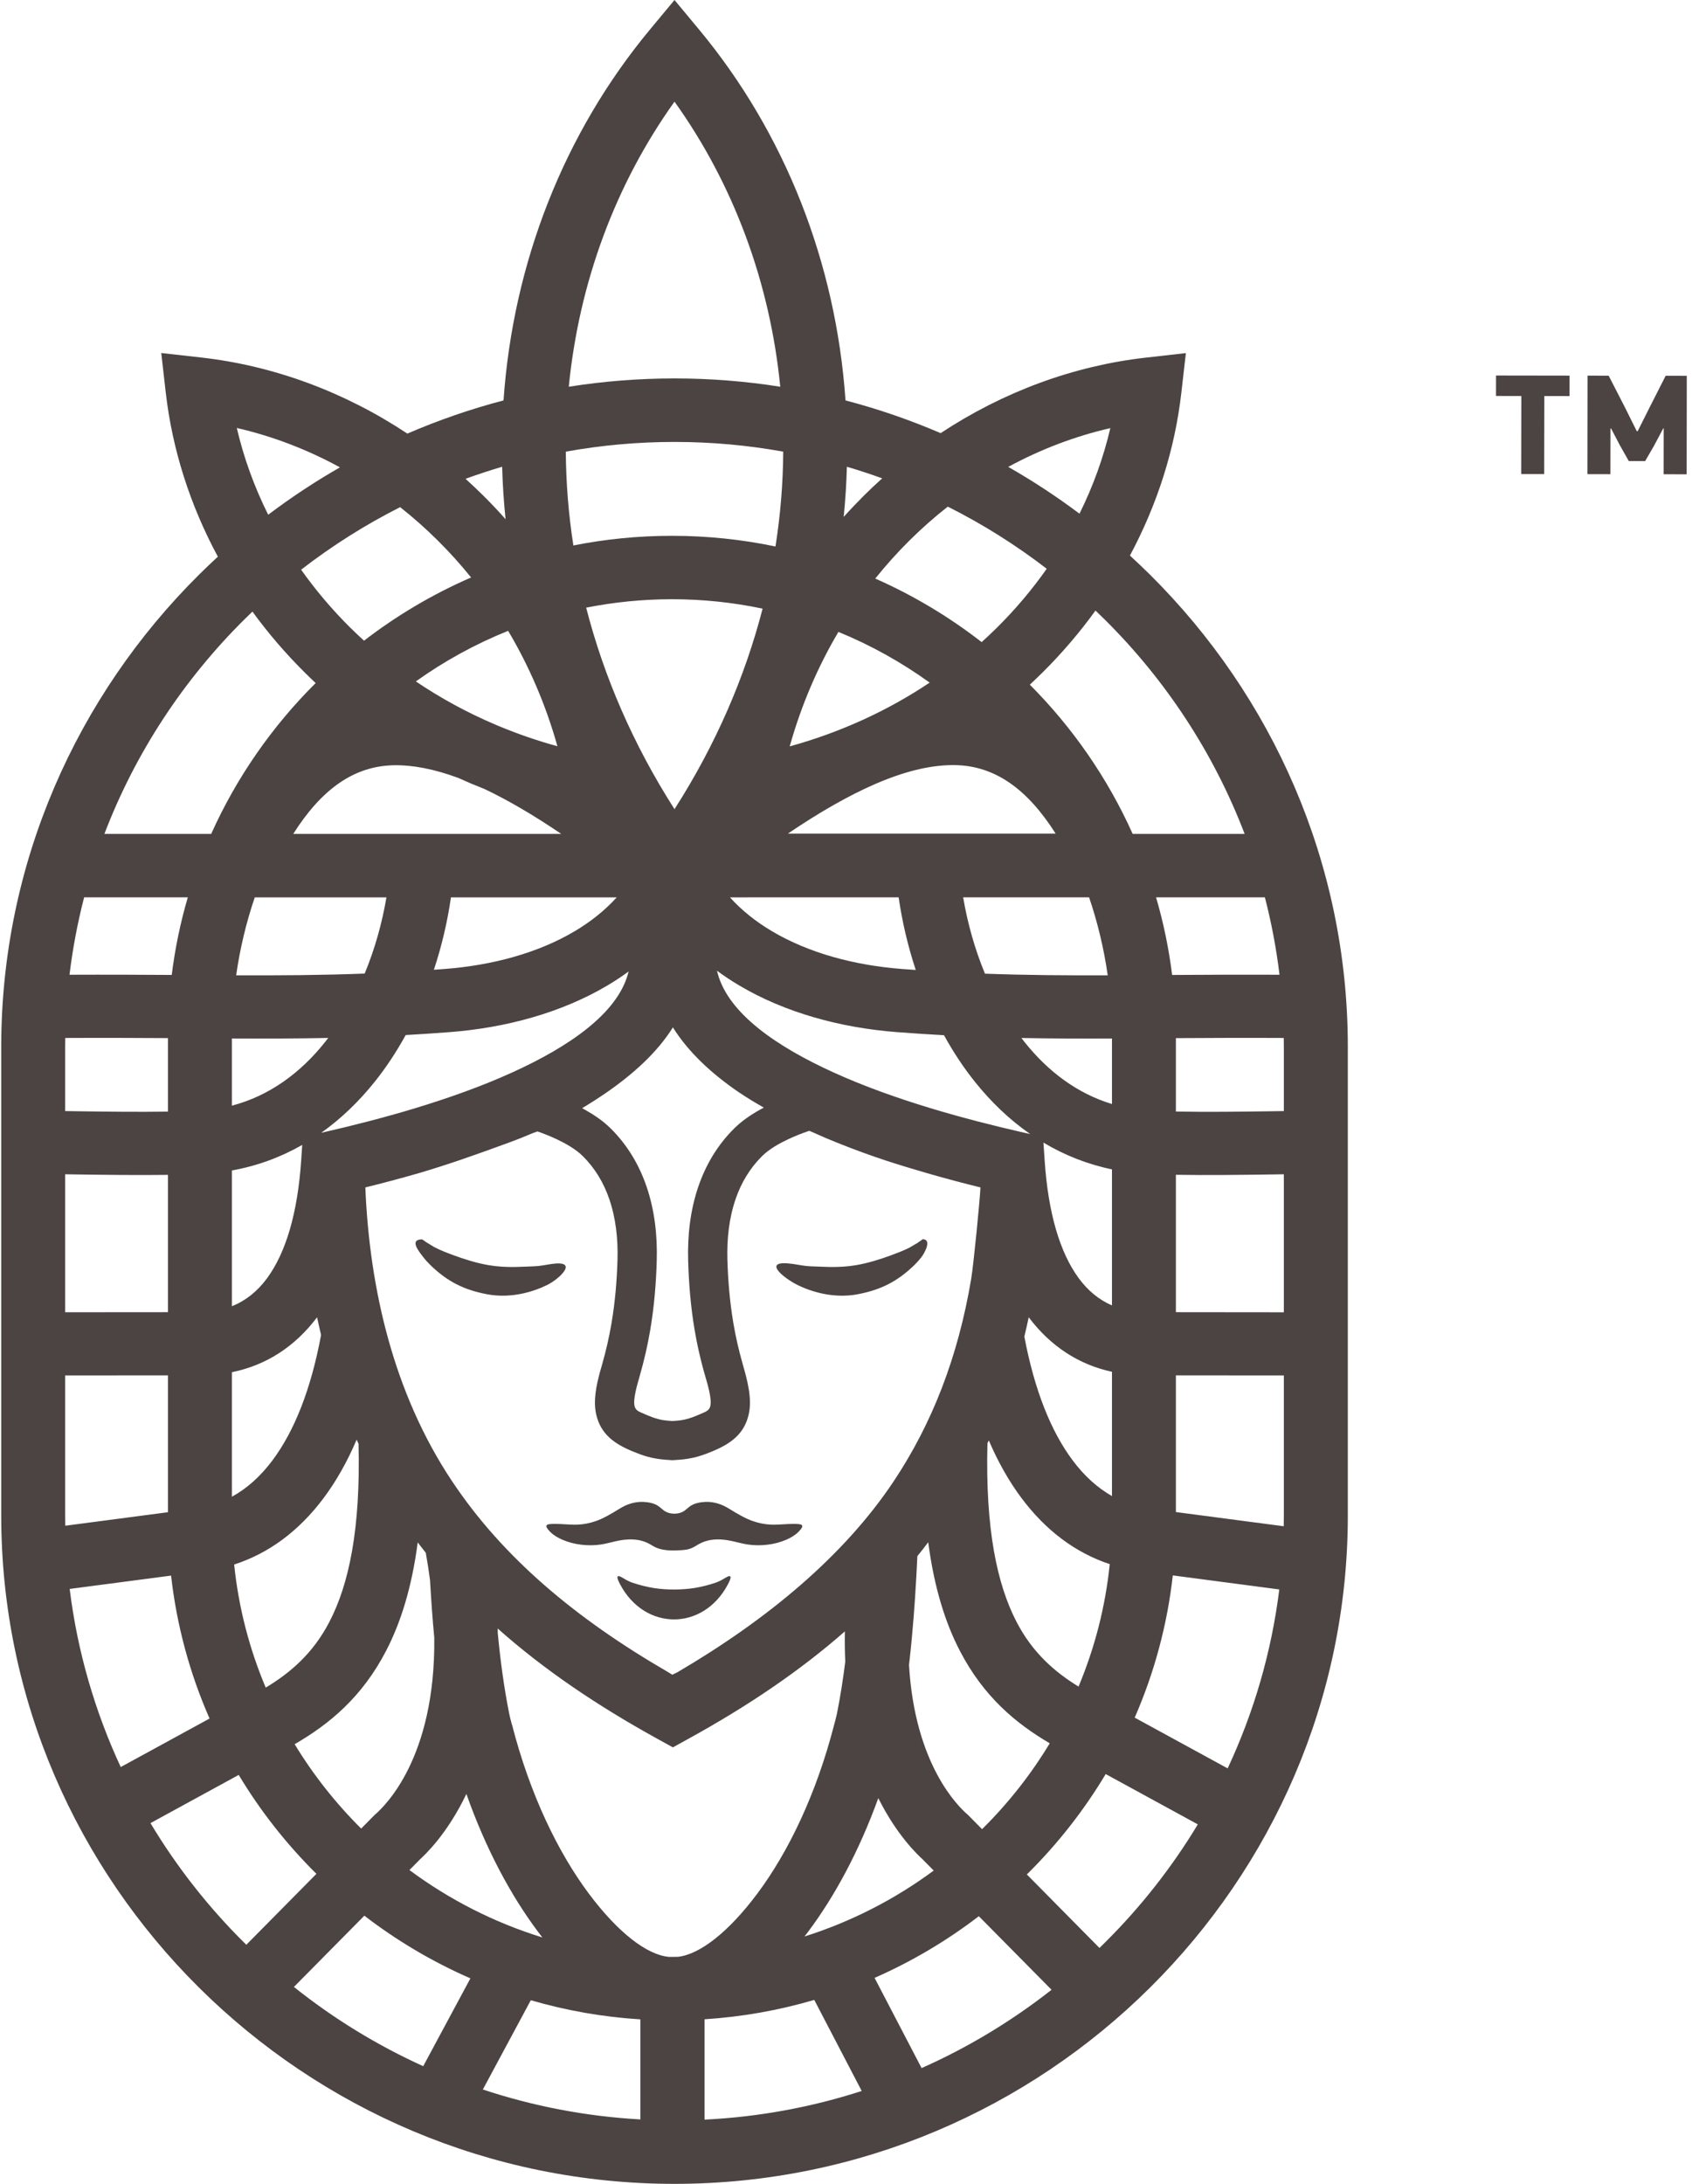 <svg width="62" height="80" viewBox="0 0 62 80" fill="none" xmlns="http://www.w3.org/2000/svg">
<path fill-rule="evenodd" clip-rule="evenodd" d="M56.589 14.508L56.584 17.367L55.741 17.366L55.746 14.507L54.818 14.505L54.819 13.756L57.512 13.76L57.511 14.509L56.589 14.508ZM60.947 15.692L60.602 16.341L60.283 16.891L59.684 16.89L59.361 16.319L59.034 15.695H59.013L59.01 17.371L58.167 17.369L58.172 13.761L58.946 13.762L59.549 14.936L59.977 15.796L60.009 15.796L60.456 14.906L61.035 13.765L61.809 13.767L61.804 17.375L60.961 17.373L60.963 15.692H60.947Z" fill="#4C4442"/>
<path fill-rule="evenodd" clip-rule="evenodd" d="M2.547 35.707C3.918 35.701 5.149 35.707 6.293 35.714C6.414 34.741 6.612 33.791 6.882 32.871H3.083C2.844 33.795 2.664 34.742 2.547 35.707ZM8.497 40.503C9.878 40.141 11.007 39.298 11.886 38.204C11.934 38.144 11.981 38.083 12.028 38.022C10.868 38.046 9.717 38.047 8.497 38.042V40.503ZM2.388 40.701C2.545 40.703 2.708 40.706 2.876 40.708C3.869 40.722 5.066 40.738 6.155 40.721V38.028C5.007 38.021 3.77 38.016 2.391 38.023C2.389 38.13 2.388 38.238 2.388 38.345V40.701ZM11.771 41.497L11.941 41.458C13.845 41.02 16.496 40.319 18.766 39.288C20.855 38.339 22.609 37.135 23.013 35.67L23.035 35.587C22.787 35.769 22.529 35.939 22.261 36.098C20.579 37.097 18.537 37.653 16.465 37.81C15.915 37.852 15.384 37.887 14.866 37.916C14.529 38.528 14.147 39.11 13.715 39.647C13.148 40.352 12.5 40.98 11.771 41.497ZM8.497 47.851C8.999 47.65 9.432 47.307 9.786 46.825C10.469 45.895 10.904 44.457 11.036 42.511L11.074 41.941C10.297 42.385 9.439 42.708 8.497 42.877V47.851ZM2.388 48.071L6.155 48.068V43.038C5.055 43.053 3.851 43.037 2.849 43.023L2.388 43.016V48.071ZM43.088 40.718C44.232 40.741 45.52 40.723 46.577 40.708L47.044 40.701V38.346C47.044 38.238 47.043 38.13 47.041 38.023C45.587 38.015 44.289 38.022 43.088 38.029V40.718ZM37.427 38.024C37.474 38.085 37.52 38.145 37.568 38.204C38.402 39.242 39.461 40.054 40.746 40.443V38.043C39.602 38.047 38.518 38.045 37.427 38.024ZM37.751 41.544C36.993 41.019 36.323 40.374 35.738 39.647C35.308 39.112 34.926 38.532 34.591 37.922C34.038 37.892 33.47 37.855 32.881 37.81C30.809 37.653 28.767 37.097 27.085 36.098C26.803 35.931 26.532 35.751 26.272 35.559C26.282 35.596 26.291 35.632 26.301 35.67C26.705 37.135 28.46 38.339 30.548 39.288C32.819 40.32 35.47 41.02 37.373 41.458L37.751 41.544ZM40.746 42.837C39.828 42.646 38.992 42.309 38.235 41.856L38.279 42.511C38.41 44.457 38.845 45.895 39.529 46.825C39.866 47.284 40.275 47.616 40.746 47.821V42.837ZM47.044 43.016L46.604 43.023C45.538 43.037 44.243 43.056 43.088 43.035V48.068L47.044 48.072V43.016ZM8.497 54.829C9.045 54.529 9.546 54.084 9.987 53.492C10.784 52.426 11.395 50.898 11.765 48.902C11.714 48.689 11.665 48.473 11.619 48.255C10.798 49.342 9.744 50.014 8.497 50.267V54.829ZM2.392 55.891L6.155 55.396V50.383L2.388 50.386V55.517C2.388 55.642 2.39 55.767 2.392 55.891ZM43.088 55.39L47.04 55.91C47.042 55.779 47.044 55.649 47.044 55.517V50.386L43.088 50.383V55.39ZM37.535 48.961C37.906 50.928 38.513 52.436 39.302 53.492C39.731 54.067 40.216 54.504 40.746 54.804V50.252C39.531 49.989 38.501 49.322 37.695 48.255C37.645 48.493 37.592 48.728 37.535 48.961ZM9.737 61.821C10.637 61.28 11.469 60.57 12.069 59.415C12.786 58.038 13.216 56.012 13.138 52.889C13.114 52.839 13.091 52.788 13.068 52.738C12.722 53.551 12.317 54.263 11.863 54.871C10.95 56.093 9.841 56.906 8.58 57.312C8.743 58.893 9.14 60.407 9.737 61.821ZM4.424 64.731L7.679 62.954C6.96 61.317 6.476 59.557 6.269 57.718L2.553 58.206C2.837 60.506 3.481 62.7 4.424 64.731ZM41.579 62.921L44.985 64.78C45.939 62.741 46.589 60.537 46.877 58.225L42.975 57.711C42.77 59.541 42.29 61.291 41.579 62.921ZM36.183 52.875C36.103 56.006 36.534 58.036 37.25 59.415C37.837 60.544 38.645 61.247 39.521 61.783C40.111 60.376 40.504 58.869 40.664 57.298C39.422 56.886 38.328 56.079 37.426 54.871C36.977 54.27 36.577 53.568 36.233 52.766L36.183 52.875ZM9.026 71.241L11.595 68.643L11.579 68.627C10.492 67.549 9.538 66.337 8.747 65.019L5.514 66.785C6.473 68.384 7.628 69.855 8.948 71.165C8.974 71.19 9 71.215 9.026 71.241ZM37.626 68.665L40.288 71.358C40.354 71.293 40.419 71.229 40.484 71.165C41.791 69.868 42.938 68.413 43.892 66.831L40.516 64.988C39.72 66.317 38.761 67.54 37.665 68.627L37.626 68.665ZM15.508 75.689L17.237 72.472C15.845 71.864 14.54 71.09 13.351 70.176L10.77 72.786C12.214 73.939 13.805 74.917 15.508 75.689ZM32.047 72.454L33.77 75.759C35.48 74.999 37.078 74.032 38.532 72.89L35.867 70.195C34.696 71.093 33.414 71.854 32.047 72.454ZM25.816 73.971V77.647C27.815 77.55 29.747 77.188 31.576 76.597L29.837 73.261C28.549 73.64 27.203 73.882 25.816 73.971ZM23.465 77.639V73.974C22.08 73.888 20.736 73.648 19.45 73.273L17.693 76.543C19.525 77.151 21.46 77.528 23.465 77.639ZM21.479 22.26C22.122 24.765 23.19 27.256 24.716 29.642C26.235 27.268 27.3 24.789 27.944 22.296C26.871 22.07 25.76 21.951 24.622 21.951C23.547 21.951 22.496 22.058 21.479 22.26ZM20.733 16.545C20.74 17.682 20.831 18.83 21.01 19.982C22.179 19.749 23.387 19.628 24.622 19.628C25.921 19.628 27.191 19.763 28.416 20.019C28.599 18.855 28.693 17.694 28.7 16.545C27.406 16.311 26.075 16.189 24.716 16.189C23.358 16.189 22.026 16.311 20.733 16.545ZM17.059 17.54C17.277 17.737 17.491 17.939 17.702 18.148C17.985 18.428 18.259 18.719 18.526 19.02C18.459 18.378 18.418 17.736 18.4 17.098C17.948 17.232 17.5 17.379 17.059 17.54ZM11.165 24.634C10.461 23.936 9.821 23.189 9.25 22.404C9.149 22.502 9.048 22.599 8.948 22.698C6.722 24.907 4.96 27.577 3.826 30.547H7.739C8.669 28.477 9.973 26.606 11.567 25.022C11.431 24.895 11.297 24.765 11.165 24.634ZM15.238 24.962C16.139 25.571 17.117 26.105 18.164 26.55L18.207 26.568C18.915 26.867 19.656 27.125 20.426 27.337C19.996 25.805 19.381 24.389 18.62 23.109C17.414 23.593 16.28 24.217 15.238 24.962ZM11.034 20.869C11.562 21.615 12.162 22.324 12.827 22.985C12.994 23.149 13.164 23.311 13.339 23.47C14.539 22.546 15.855 21.766 17.262 21.154C16.877 20.676 16.468 20.223 16.039 19.798C15.6 19.362 15.14 18.955 14.663 18.578C13.378 19.227 12.163 19.996 11.034 20.869ZM8.677 15.678C8.931 16.769 9.318 17.836 9.827 18.856C10.664 18.224 11.542 17.644 12.457 17.12C11.256 16.465 9.984 15.978 8.677 15.678ZM30.722 23.148C29.97 24.42 29.363 25.823 28.937 27.342C30.836 26.817 32.557 26.016 34.066 25.006C33.035 24.262 31.914 23.636 30.722 23.148ZM39.556 18.818C40.055 17.811 40.435 16.759 40.686 15.683C39.393 15.979 38.134 16.458 36.945 17.103C37.853 17.621 38.725 18.194 39.556 18.818ZM36.535 22.989C37.212 22.317 37.821 21.595 38.355 20.835C37.227 19.967 36.014 19.203 34.73 18.559C34.242 18.942 33.772 19.357 33.323 19.802C32.884 20.238 32.466 20.702 32.072 21.194C33.471 21.811 34.779 22.596 35.971 23.522C36.164 23.348 36.352 23.17 36.535 22.989ZM30.915 18.936C31.157 18.666 31.406 18.405 31.661 18.151C31.878 17.936 32.1 17.726 32.327 17.523C31.901 17.369 31.47 17.227 31.032 17.098C31.016 17.708 30.977 18.321 30.915 18.936ZM40.142 22.366C39.564 23.167 38.914 23.928 38.197 24.639C38.046 24.788 37.892 24.936 37.736 25.081C39.303 26.652 40.586 28.502 41.504 30.547H45.607C44.472 27.577 42.711 24.907 40.484 22.698C40.372 22.586 40.258 22.476 40.142 22.366ZM43.288 14.386C43.052 16.457 42.407 18.479 41.404 20.351C41.654 20.581 41.9 20.815 42.142 21.054C46.613 25.491 49.388 31.612 49.388 38.345V55.517C49.388 62.251 46.613 68.372 42.142 72.809C37.671 77.246 31.503 80 24.716 80C17.93 80 11.762 77.246 7.291 72.809C2.82 68.372 0.045 62.251 0.045 55.517V38.345C0.045 31.612 2.82 25.491 7.291 21.054C7.518 20.829 7.748 20.609 7.983 20.393C6.967 18.508 6.313 16.469 6.074 14.381L5.909 12.932L7.37 13.096C10.04 13.397 12.632 14.361 14.927 15.884C16.06 15.394 17.238 14.986 18.451 14.668C18.801 9.623 20.671 4.871 23.815 1.084L24.716 0L25.617 1.084C28.762 4.871 30.632 9.623 30.982 14.668C32.181 14.982 33.346 15.385 34.468 15.867C36.755 14.356 39.334 13.4 41.993 13.1L43.454 12.935L43.288 14.386ZM30.606 63.039C30.619 62.987 30.633 62.936 30.65 62.86C30.623 62.966 30.568 63.19 30.606 63.043V63.039ZM18.24 59.828C18.335 60.829 18.466 61.804 18.653 62.746C18.679 62.878 18.701 62.965 18.725 63.052L18.753 63.161L18.758 63.165C19.419 65.744 20.455 67.87 21.586 69.38C22.641 70.787 23.701 71.613 24.511 71.685C24.548 71.685 24.585 71.685 24.622 71.685C24.69 71.685 24.757 71.685 24.825 71.684C25.633 71.607 26.69 70.782 27.741 69.38C28.872 67.87 29.908 65.744 30.57 63.165H30.571L30.655 62.834L30.675 62.741L30.675 62.742C30.796 62.13 30.894 61.505 30.973 60.867C30.957 60.513 30.951 60.145 30.959 59.761C29.303 61.215 27.387 62.507 25.224 63.697L24.657 64.01L24.09 63.697C21.876 62.478 19.919 61.153 18.237 59.656C18.239 59.714 18.24 59.771 18.24 59.828ZM15.913 59.991C15.848 59.3 15.798 58.598 15.758 57.889C15.715 57.564 15.664 57.23 15.602 56.883C15.502 56.757 15.403 56.63 15.306 56.502C15.09 58.156 14.682 59.445 14.146 60.477C13.264 62.174 12.07 63.157 10.797 63.894C11.482 65.021 12.301 66.058 13.234 66.984H13.235L13.705 66.508C13.741 66.472 13.756 66.459 13.776 66.439H13.781C14.061 66.182 15.962 64.436 15.913 59.991ZM19.874 70.973C19.819 70.903 19.765 70.832 19.71 70.759C18.72 69.437 17.799 67.727 17.09 65.716C16.384 67.192 15.576 67.941 15.369 68.132L15.37 68.133L15.367 68.136L15.367 68.136C15.373 68.131 15.386 68.117 15.37 68.133L15.369 68.132L15.366 68.135L15.367 68.136L15.003 68.504C16.459 69.584 18.103 70.427 19.874 70.973ZM32.183 65.869C31.481 67.813 30.581 69.471 29.616 70.759C29.571 70.82 29.525 70.879 29.479 70.938C31.199 70.395 32.795 69.572 34.214 68.523L33.836 68.141L33.836 68.142C33.838 68.144 33.838 68.145 33.835 68.142L33.836 68.141L33.835 68.141V68.138L33.829 68.132L33.828 68.133L33.835 68.141V68.142C33.829 68.134 33.809 68.114 33.828 68.133L33.829 68.132C33.629 67.948 32.871 67.244 32.183 65.869ZM33.615 57.005C33.568 58.019 33.505 59.019 33.413 59.998C33.382 60.334 33.347 60.666 33.309 60.992C33.526 64.693 35.152 66.196 35.416 66.438L35.418 66.436C35.438 66.454 35.455 66.47 35.493 66.508L35.986 67.007L36.009 66.984C36.951 66.049 37.778 65 38.466 63.861C37.215 63.127 36.043 62.149 35.174 60.477C34.637 59.444 34.23 58.153 34.013 56.495C33.883 56.667 33.751 56.838 33.615 57.005ZM14.16 32.874H9.335C9.023 33.791 8.793 34.746 8.654 35.728C10.269 35.734 11.769 35.725 13.363 35.664C13.738 34.758 14.002 33.806 14.16 32.874ZM22.598 32.873L16.524 32.874C16.398 33.748 16.19 34.645 15.899 35.525C16.029 35.515 16.159 35.506 16.291 35.496C18.025 35.364 19.71 34.914 21.063 34.11C21.644 33.765 22.163 33.353 22.598 32.873ZM20.565 30.547C19.543 29.854 18.608 29.308 17.753 28.903C17.425 28.775 17.104 28.639 16.788 28.495C15.914 28.173 15.131 28.02 14.428 28.033C12.963 28.061 11.779 28.916 10.746 30.547H20.565ZM28.871 30.537H38.682C37.649 28.909 36.466 28.055 35.003 28.028C34.191 28.013 33.274 28.218 32.233 28.651C32.171 28.677 32.109 28.704 32.047 28.73C31.094 29.146 30.04 29.746 28.871 30.537ZM42.463 32.871L42.464 32.872H42.362C42.631 33.793 42.83 34.743 42.95 35.715C44.147 35.708 45.438 35.701 46.885 35.707C46.768 34.742 46.589 33.795 46.349 32.871H42.463ZM32.929 32.872H27.411L27.412 32.873H26.748C27.182 33.353 27.701 33.765 28.283 34.11C29.636 34.914 31.32 35.364 33.054 35.496C33.224 35.508 33.391 35.521 33.556 35.532C33.264 34.65 33.056 33.75 32.929 32.872ZM39.908 32.872H35.293C35.451 33.807 35.716 34.761 36.092 35.668C37.611 35.724 39.05 35.733 40.59 35.728C40.45 34.745 40.22 33.791 39.908 32.872ZM21.33 40.593L21.445 40.658C21.778 40.845 22.109 41.07 22.38 41.34C22.987 41.942 23.417 42.664 23.692 43.468C23.989 44.334 24.091 45.265 24.065 46.177C24.041 47.023 23.97 47.871 23.829 48.707C23.733 49.276 23.605 49.832 23.446 50.387L23.435 50.426V50.43C23.353 50.712 23.192 51.244 23.252 51.505C23.282 51.64 23.376 51.693 23.486 51.743C23.563 51.778 23.641 51.811 23.72 51.844C23.848 51.898 23.978 51.946 24.113 51.982C24.238 52.016 24.363 52.034 24.492 52.044L24.64 52.056L24.789 52.044C24.917 52.034 25.044 52.016 25.168 51.982C25.303 51.946 25.432 51.898 25.561 51.844C25.639 51.811 25.718 51.778 25.795 51.743C25.905 51.693 25.998 51.64 26.029 51.505C26.092 51.231 25.913 50.662 25.836 50.391L25.782 50.203C25.647 49.709 25.536 49.213 25.451 48.707C25.31 47.871 25.24 47.023 25.216 46.177C25.19 45.265 25.292 44.334 25.589 43.468C25.864 42.664 26.294 41.942 26.901 41.34C27.174 41.068 27.508 40.84 27.845 40.652L27.988 40.573L27.877 40.51C27.582 40.34 27.306 40.17 27.063 40.005C26.061 39.321 25.222 38.536 24.657 37.636C24.077 38.561 23.198 39.353 22.166 40.062C21.932 40.223 21.688 40.38 21.436 40.532L21.33 40.593ZM15.47 45.401L15.551 45.457C15.563 45.466 15.576 45.475 15.589 45.484C15.598 45.491 15.607 45.497 15.616 45.503L15.908 45.681C16.139 45.804 16.378 45.893 16.638 45.989C17.046 46.139 17.466 46.269 17.895 46.344C18.212 46.399 18.535 46.416 18.856 46.413C19.096 46.41 19.335 46.394 19.574 46.387C19.784 46.381 19.998 46.334 20.206 46.303C21.239 46.152 20.504 46.851 20.042 47.076C19.778 47.205 19.499 47.304 19.213 47.371C18.768 47.474 18.301 47.497 17.85 47.412C17.002 47.252 16.394 46.946 15.775 46.347C15.683 46.258 15.594 46.16 15.516 46.059C15.36 45.856 14.976 45.401 15.47 45.401ZM33.759 46.059C33.681 46.16 33.592 46.258 33.5 46.347C32.881 46.945 32.273 47.252 31.425 47.412C31.346 47.427 31.266 47.439 31.186 47.447C30.52 47.517 29.831 47.367 29.233 47.076C28.719 46.827 27.848 46.125 29.069 46.303C29.277 46.334 29.491 46.381 29.7 46.387C29.94 46.394 30.179 46.41 30.419 46.413C30.74 46.416 31.063 46.399 31.38 46.344C31.809 46.269 32.23 46.139 32.638 45.989C32.877 45.901 33.099 45.818 33.314 45.71L33.606 45.54C33.633 45.522 33.659 45.504 33.686 45.484C33.699 45.475 33.712 45.466 33.724 45.457L33.798 45.407V45.394C34.166 45.394 33.88 45.902 33.759 46.059ZM23.923 56.63C23.776 56.541 23.655 56.477 23.487 56.436C23.215 56.369 22.942 56.386 22.669 56.437C22.454 56.478 22.247 56.544 22.031 56.577C21.56 56.648 21.04 56.592 20.604 56.402C20.452 56.335 20.292 56.245 20.174 56.128C19.863 55.821 20.069 55.822 20.401 55.825C20.491 55.826 20.58 55.83 20.67 55.836C20.834 55.845 21 55.858 21.164 55.851C21.393 55.841 21.611 55.797 21.827 55.723C22.12 55.622 22.407 55.447 22.672 55.286C22.835 55.186 22.969 55.115 23.157 55.065C23.342 55.016 23.521 55.004 23.711 55.03C23.845 55.047 23.978 55.08 24.093 55.151C24.175 55.201 24.237 55.264 24.311 55.322C24.524 55.49 24.886 55.493 25.102 55.327C25.177 55.269 25.24 55.204 25.322 55.153C25.439 55.081 25.573 55.047 25.708 55.03C25.898 55.004 26.077 55.016 26.261 55.065C26.45 55.115 26.583 55.186 26.747 55.286C27.011 55.447 27.299 55.622 27.592 55.723C27.808 55.797 28.026 55.841 28.255 55.851C28.419 55.858 28.585 55.845 28.748 55.836C28.838 55.83 28.927 55.826 29.018 55.825C29.35 55.823 29.555 55.821 29.245 56.128C29.127 56.245 28.967 56.335 28.816 56.402C28.378 56.592 27.859 56.648 27.388 56.577C27.172 56.544 26.964 56.478 26.75 56.438C26.477 56.386 26.204 56.369 25.932 56.436C25.764 56.477 25.642 56.54 25.496 56.63C25.324 56.735 25.205 56.768 25.005 56.784C24.649 56.808 24.236 56.823 23.923 56.63ZM22.726 58.044C22.583 57.776 22.569 57.647 22.833 57.809C22.942 57.876 23.047 57.934 23.17 57.976C23.439 58.067 23.71 58.135 23.986 58.178C24.429 58.246 25.005 58.244 25.459 58.17C25.718 58.127 25.973 58.062 26.226 57.976C26.349 57.934 26.453 57.876 26.563 57.809C26.827 57.647 26.814 57.775 26.67 58.044C25.759 59.755 23.63 59.743 22.726 58.044ZM16.556 54.247C18.418 57.047 21.087 59.288 24.477 61.251L24.636 61.35L24.827 61.256C28.13 59.318 30.933 56.992 32.758 54.247C34.148 52.155 35.102 49.732 35.586 46.855C35.676 46.322 35.909 43.932 35.927 43.498C35.31 43.346 34.645 43.171 33.955 42.971C32.916 42.666 32.051 42.409 30.67 41.858C30.406 41.753 30.117 41.63 29.819 41.495C29.773 41.475 29.715 41.45 29.655 41.424C29.388 41.513 29.125 41.618 28.872 41.737C28.543 41.893 28.181 42.097 27.922 42.354C27.475 42.798 27.157 43.333 26.954 43.926C26.712 44.633 26.633 45.395 26.654 46.139C26.676 46.92 26.743 47.7 26.873 48.472C26.958 48.976 27.073 49.468 27.212 49.96V49.964L27.224 50.003C27.384 50.564 27.568 51.233 27.434 51.817C27.27 52.532 26.776 52.884 26.119 53.159C25.93 53.237 25.737 53.313 25.538 53.366C25.329 53.422 25.119 53.456 24.902 53.473L24.64 53.491L24.378 53.473C24.161 53.456 23.952 53.423 23.742 53.366C23.543 53.313 23.351 53.237 23.162 53.159C22.505 52.884 22.011 52.532 21.847 51.817C21.732 51.313 21.851 50.747 21.99 50.24L22.059 49.999C22.203 49.495 22.32 48.989 22.408 48.471C22.538 47.7 22.605 46.92 22.627 46.139C22.648 45.395 22.569 44.633 22.326 43.926C22.123 43.333 21.806 42.798 21.358 42.354C21.1 42.097 20.737 41.893 20.409 41.737C20.178 41.628 19.938 41.531 19.695 41.447L19.524 41.508C19.243 41.629 18.952 41.745 18.651 41.855C17.397 42.316 16.36 42.678 15.35 42.974C14.664 43.172 14.001 43.347 13.387 43.498C13.54 47.189 14.412 51.022 16.556 54.247ZM24.716 13.863C26.034 13.863 27.328 13.967 28.591 14.167C28.215 10.35 26.88 6.748 24.716 3.724C22.553 6.748 21.218 10.35 20.842 14.167C22.105 13.967 23.399 13.863 24.716 13.863V13.863Z" fill="#4C4442"/>
</svg>
